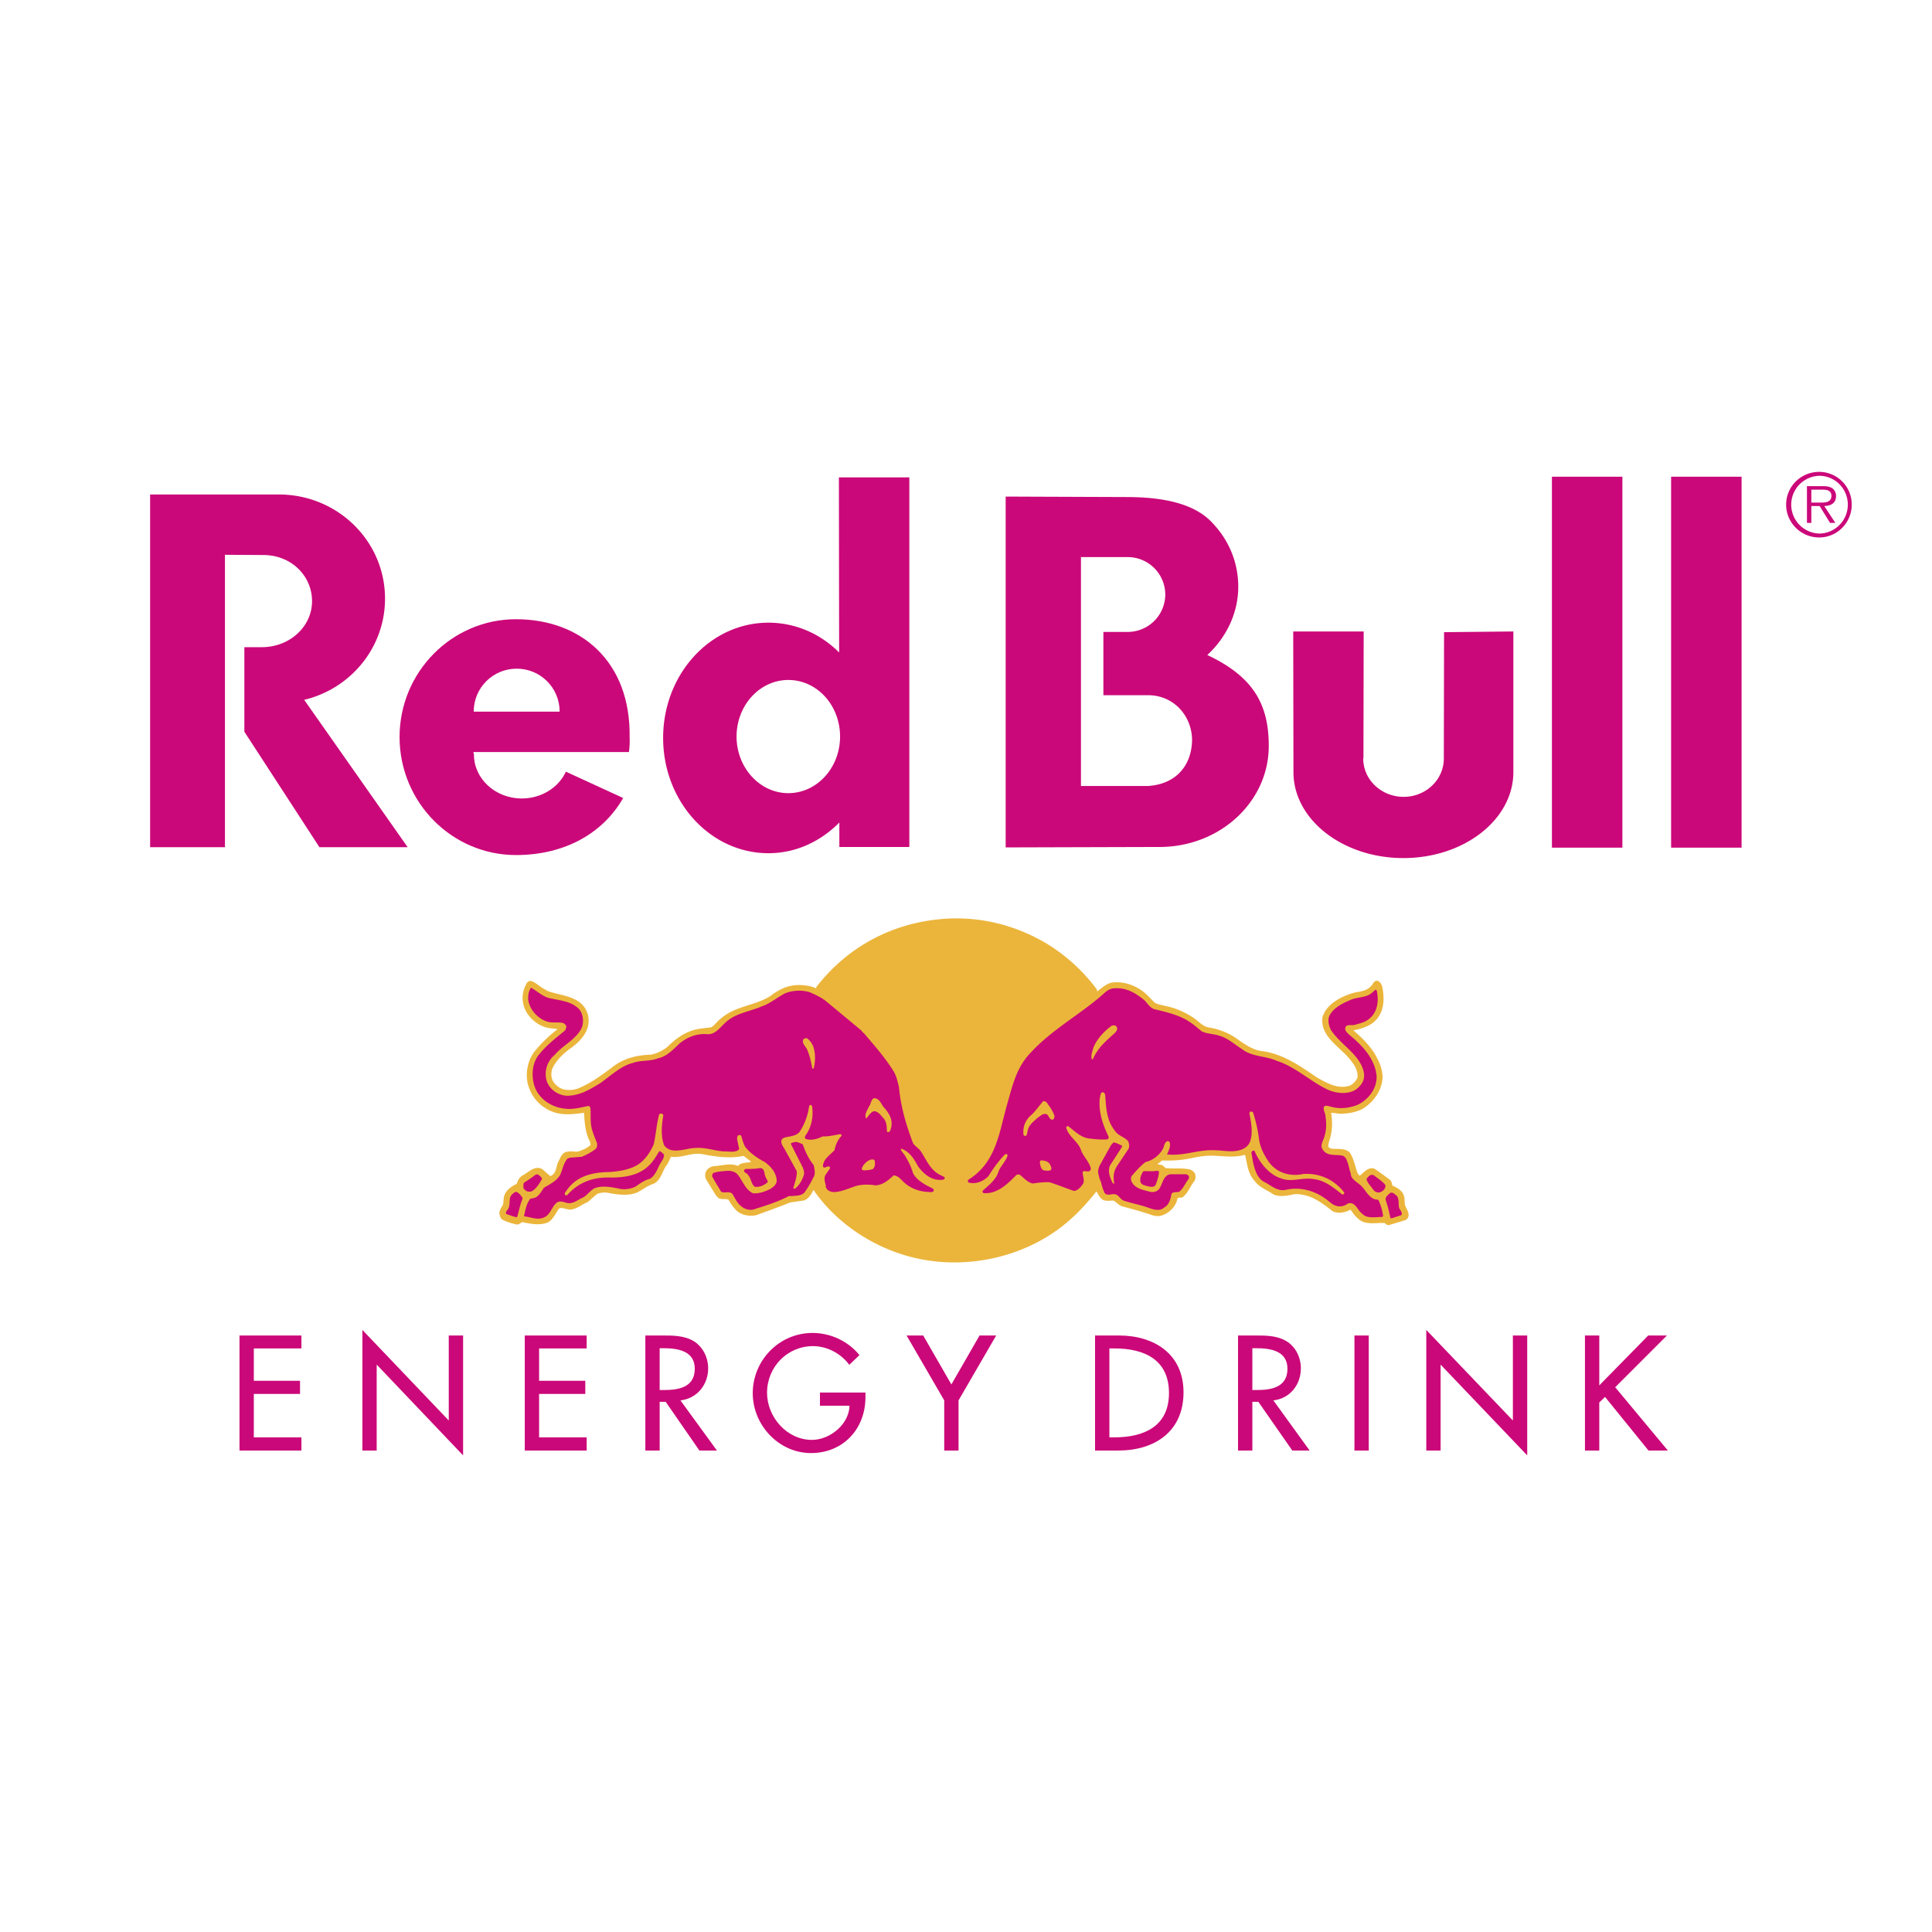 <svg xmlns="http://www.w3.org/2000/svg" width="2500" height="2500" viewBox="0 0 192.756 192.756"><g fill-rule="evenodd" clip-rule="evenodd"><path fill="#fff" fill-opacity="0" d="M0 0h192.756v192.756H0V0z"/><path fill="#cb0879" d="M30.072 134.533v-1.291h-6.177v11.477h6.177v-1.315h-4.748v-4.332h4.61v-1.312h-4.61v-3.227h4.748zM36.155 144.719h1.428v-8.573l8.62 9.057v-11.961h-1.43v8.481l-8.618-9.035v12.031zM52.356 144.719h6.176v-1.315h-4.747v-4.332h4.609v-1.312h-4.609v-3.227h4.747v-1.291h-6.176v11.477zM67.888 139.717c1.66-.184 2.766-1.566 2.766-3.201 0-1.105-.552-2.191-1.498-2.742-.921-.531-2.027-.531-3.042-.531h-1.728v11.477h1.429v-4.861h.6l3.365 4.861h1.75l-3.642-5.003zm-2.074-5.205h.369c1.428 0 3.134.252 3.134 2.049 0 1.844-1.59 2.121-3.042 2.121h-.461v-4.17zM81.807 138.936v1.312h2.95c-.047 1.867-1.959 3.41-3.757 3.41-2.489 0-4.471-2.281-4.471-4.699 0-2.582 2.028-4.656 4.586-4.656 1.406 0 2.789.736 3.618 1.865l1.014-.967c-1.129-1.406-2.903-2.213-4.678-2.213-3.318 0-5.968 2.721-5.968 6.014 0 3.182 2.604 5.971 5.807 5.971 3.226 0 5.438-2.42 5.438-5.576v-.461h-4.539zM94.206 139.717v5.002h1.428v-5.002l3.757-6.475H97.73l-2.811 4.885-2.811-4.885h-1.659l3.757 6.475zM109.254 144.719h2.326c3.619 0 6.5-1.889 6.5-5.807 0-3.826-2.926-5.67-6.453-5.67h-2.373v11.477zm1.43-10.186h.506c2.926 0 5.439 1.082 5.439 4.447 0 3.342-2.514 4.424-5.439 4.424h-.506v-8.871zM127.045 139.717c1.658-.184 2.742-1.566 2.742-3.201 0-1.105-.531-2.191-1.5-2.742-.92-.531-2.004-.531-3.039-.531h-1.729v11.477h1.428v-4.861h.6l3.387 4.861h1.729l-3.618-5.003zm-2.098-5.205h.393c1.406 0 3.109.252 3.109 2.049 0 1.844-1.59 2.121-3.041 2.121h-.461v-4.17zM136.562 133.242h-1.429v11.477h1.429v-11.477zM142.301 144.719h1.428v-8.573l8.642 9.057v-11.961h-1.43v8.481l-8.64-9.035v12.031zM159.561 138.221v-4.979h-1.43v11.477h1.43v-4.795l.576-.551 4.334 5.346h1.933l-5.254-6.315 5.162-5.162h-1.867l-4.884 4.979z"/><path d="M109.369 98.629c.115.023.023.162.092.254h.045c.463-.346.877-.736 1.43-.852 1.107-.139 2.121.207 2.996.805.414.299.783.691 1.152 1.084.277.299.691.299 1.037.414 1.014.184 1.912.555 2.789 1.105.598.348 1.059.992 1.75 1.082a6.635 6.635 0 0 1 2.352.855c.875.576 1.729 1.289 2.742 1.473 2.143.23 3.895 1.453 5.6 2.629.99.553 2.121 1.244 3.342.828.322-.16.6-.459.736-.781.092-.809-.391-1.406-.898-2.008-1.037-1.176-2.789-2.188-2.604-3.961.322-1.293 1.729-2.051 2.859-2.422.643-.23 1.404-.16 1.91-.668.277-.184.393-.783.83-.574.369.254.416.668.463 1.082.16 1.244-.094 2.512-1.244 3.227-.531.32-1.131.484-1.73.598.945.785 1.844 1.707 2.373 2.766.322.6.508 1.152.555 1.867-.047 1.338-.875 2.512-2.006 3.203-.691.346-1.451.484-2.258.484-.299-.021-.576-.092-.875-.092.113.645.137 1.496-.023 2.188-.047.371-.277.762-.254 1.199.16.207.438.207.691.207.6.023 1.291-.021 1.59.602.277.551.416 1.219.621 1.797.092.092.139.299.277.252.416-.369.807-.83 1.383-.689.553.346 1.084.76 1.613 1.15.137.162.184.348.207.555.461.184 1.014.506 1.152 1.012.115.348.047.715.139 1.016.162.369.506.828.23 1.242l-.184.164-1.684.508a.45.45 0 0 1-.391-.209c-.9-.045-1.959.232-2.652-.416-.32-.252-.551-.598-.781-.92-.531.299-1.314.459-1.844.115-1.107-.875-2.236-1.707-3.734-1.66-.645.139-1.475.324-2.119.023-.623-.438-1.361-.668-1.844-1.312-.715-.762-.738-1.639-.969-2.582l-.045-.045c-.945.275-2.006.137-2.973.09-.807-.045-1.568.07-2.305.232a11.55 11.55 0 0 1-2.951.229l-.484.369c.209.068.463.047.623.209l.184.184c.809.092 1.707-.047 2.49.162.184.068.369.23.459.414a.89.89 0 0 1-.043.691c-.416.506-.623 1.174-1.154 1.613-.16.16-.553-.047-.576.252-.184.783-.922 1.475-1.705 1.639-.322.066-.668-.023-.945-.117-.922-.324-1.889-.574-2.834-.828-.322-.094-.576-.395-.854-.576-.414-.023-.943.139-1.266-.232-.207-.207-.438-.668-.461-.689-.854 1.082-1.82 2.143-2.904 3.064-4.518 3.848-11.292 5.092-17.007 3.043-3.157-1.107-6.176-3.229-8.204-6.086.022-.137-.139-.068-.115-.184-.184.391-.461.898-.921 1.061l-1.406.205c-1.129.465-2.258.855-3.387 1.27-.668.137-1.429 0-1.913-.414-.369-.348-.622-.738-.852-1.129-.23-.117-.554-.025-.783-.094-.231-.023-.347-.207-.485-.367l-.991-1.615a.968.968 0 0 1 .024-.76c.208-.369.599-.529.99-.529.715-.07 1.521-.301 2.19 0 .322-.369.807-.301 1.268-.393l.045-.023c-.23-.229-.506-.367-.737-.6-1.29.301-2.742.094-3.987-.137-1.152-.277-2.143.391-3.272.23l-.346.736c-.53.576-.577 1.568-1.382 1.959-.553.162-1.014.531-1.521.807-.898.461-2.12.277-3.064.092-.392-.045-.691-.023-1.038.115-.323.23-.645.578-.991.83-.576.23-1.06.691-1.706.738-.368 0-.714-.232-1.083-.139-.438.508-.645 1.312-1.383 1.496-.738.211-1.613.047-2.304-.113-.231.092-.369.301-.623.23-.507-.117-.991-.254-1.429-.508-.184-.184-.208-.391-.253-.598 0-.324.23-.602.369-.877.069-.322.022-.736.185-1.037.23-.506.736-.807 1.197-1.037.069-.346.277-.668.577-.83.599-.322 1.221-1.037 1.958-.621l.806.691c.692-.299.507-1.014.876-1.592.162-.391.392-.828.875-.852.323-.068.668.023.968 0 .461-.137.921-.324 1.29-.668l-.046-.301c-.461-.852-.554-1.865-.599-2.902-.784.092-1.682.23-2.489.07-1.268-.209-2.466-1.176-2.927-2.375-.554-1.221-.322-2.881.554-3.916a13.66 13.66 0 0 1 2.211-2.121c-.253-.07-.576-.07-.852-.117-1.176-.184-2.305-1.219-2.558-2.373-.184-.76-.023-1.475.346-2.119.115-.139.253-.254.484-.184.553.229.76.529 1.291.805l.322.186c1.475.506 3.434.506 3.986 2.305.369 1.404-.507 2.49-1.567 3.295-.807.553-1.59 1.289-1.981 2.145-.185.619-.092 1.266.461 1.68.529.531 1.475.531 2.143.277 1.268-.529 2.396-1.359 3.526-2.213 1.06-.807 2.374-1.107 3.71-1.15a3.712 3.712 0 0 0 1.66-.785c.83-.828 1.751-1.475 2.834-1.727.484-.117.99-.141 1.498-.207.368-.188.646-.646.991-.879 1.452-1.289 3.433-1.266 4.978-2.279.899-.691 1.866-1.131 3.042-1.061.552.023 1.037.115 1.475.322l.023.023c.046-.047-.046-.068-.023-.115 3.157-4.079 7.559-6.383 12.513-6.821 3.802-.323 7.329.599 10.37 2.373a17.707 17.707 0 0 1 5.071 4.563z" fill="#ebb53b"/><path d="M54.776 99.572c1.037.256 2.212.277 3.019 1.129.438.531.484 1.453.161 2.008-.623 1.082-1.867 1.633-2.627 2.555a2.455 2.455 0 0 0-.783 2.584c.276.828 1.082 1.404 1.958 1.473 1.313.023 2.327-.621 3.364-1.242 1.061-.738 2.051-1.729 3.273-2.029.783-.299 1.729-.137 2.488-.461.876-.16 1.521-.875 2.19-1.496.738-.602 1.636-.969 2.627-.922.898.137 1.406-.691 1.982-1.199 1.037-.922 2.373-1.037 3.572-1.566.829-.277 1.52-.877 2.304-1.291.76-.322 1.797-.369 2.557-.092.507.23 1.014.461 1.453.783l3.641 3.018c.046.117.185.207.276.301 1.038 1.219 2.12 2.441 2.949 3.801.277.463.369.992.507 1.5.184 2.051.737 3.848 1.406 5.623.184.299.53.484.737.758.553.809.922 1.822 1.844 2.352l.552.277c.023.045.046.115 0 .184l-.092.07c-1.106.184-1.936-.508-2.535-1.314-.369-.689-.83-1.475-1.636-1.752-.046-.021-.07.023-.093.047.093.254.346.461.46.691.3.508.577 1.037.715 1.543.185.576.806 1.014 1.314 1.314l.714.369c.091.07.116.207.046.277l-.116.07c-1.197.021-2.281-.348-3.087-1.246-.207-.209-.461-.416-.761-.416-.529.484-1.059.945-1.797.992-.714-.115-1.567-.115-2.235.16-.622.209-1.221.484-1.913.51-.323 0-.691-.164-.807-.463 0-.369-.277-.83-.046-1.244l.46-.668c0-.094-.046-.162-.138-.186-.207-.021-.507.299-.576-.045.045-.691.713-1.105 1.151-1.566.116-.555.323-1.039.714-1.453 0-.07-.069-.139-.115-.16-.575.09-1.152.252-1.774.23-.507.252-1.106.438-1.683.252-.137-.068-.091-.209-.046-.322.6-.809.83-1.891.668-2.949-.045-.047-.069-.139-.162-.117-.092 0-.092.094-.138.164a6.087 6.087 0 0 1-.967 2.557c-.392.416-1.014.393-1.544.553-.116.07-.254.16-.254.324-.023.344.23.598.369.875l1.176 2.143c.021.6-.209 1.152-.347 1.682.069.094.162.047.231 0 .415-.344.668-.852.83-1.359.047-.23-.047-.508-.115-.691l-1.198-2.373c.069-.162.276-.115.415-.186.277-.023.507.141.761.207.275.738.575 1.453 1.105 2.098.092.393.208.922-.046 1.268a9.476 9.476 0 0 1-.874 1.475c-.301.322-.785.301-1.2.346h-.346c-1.06.555-2.189.922-3.318 1.27-.506.23-1.106.068-1.475-.277-.392-.301-.576-.762-.83-1.176-.3-.369-.807-.047-1.151-.254-.3-.506-.6-.99-.877-1.496-.022-.141 0-.277.115-.369.393-.139.854-.162 1.291-.207.416-.025.83.045 1.107.344.53.623.737 1.477 1.544 1.889.622.047 1.175-.16 1.705-.412.299-.186.668-.461.668-.854-.046-.785-.576-1.406-1.222-1.867-.667-.346-1.382-.83-1.89-1.451-.23-.346-.3-.762-.438-1.152a.242.242 0 0 0-.276-.047c-.253.23-.046.623-.023.898.023.186.162.395.046.555-.392.301-.945.139-1.452.16-.991-.07-1.89-.438-2.927-.344-.992.043-2.305.691-3.042-.254-.369-.922-.254-2.051-.092-2.996 0-.117-.115-.162-.208-.184-.069-.023-.184.021-.207.113-.254.922-.323 1.959-.53 2.926-.368.854-.945 1.73-1.821 2.191-.783.391-1.658.529-2.581.6-1.683.021-3.272.367-4.285 1.82-.093.137-.232.252-.186.438.047.047.163.092.231.047 1.152-1.316 2.65-1.822 4.333-1.754 1.613 0 3.204-.275 4.217-1.658.253-.299.415-.645.646-.967.184 0 .322.229.461.322.022.484-.369.805-.53 1.221-.208.438-.438.967-.899 1.221-.53.115-.991.484-1.451.785-.507.23-1.13.322-1.706.162-.737-.141-1.705-.324-2.42.021-.369.23-.645.621-1.014.854-.507.207-.921.621-1.52.598-.393-.07-.899-.344-1.245.023-.415.391-.554 1.082-1.106 1.359-.669.369-1.359 0-2.052-.068l-.022-.025c.138-.621.23-1.266.646-1.75.252-.023.506-.068.713-.254.253-.23.438-.553.623-.828.576-.346 1.245-.645 1.613-1.268.276-.576.3-1.105.738-1.637l.231-.092 1.198-.092c.484-.209.945-.438 1.383-.785.138-.137.161-.344.138-.551-.207-.578-.416-.992-.553-1.592-.138-.645-.046-1.268-.116-1.982-.045-.045-.091-.16-.207-.16-.783.16-1.567.391-2.442.254-1.198-.139-2.443-.922-2.881-2.121-.392-1.037-.299-2.488.461-3.318.715-.898 1.637-1.59 2.488-2.305.139-.092.139-.254.186-.414-.024-.162-.186-.324-.323-.369-.553-.139-1.175.045-1.706-.184-.921-.346-1.659-1.221-1.774-2.166-.023-.438.046-.83.276-1.176.603.317 1.11.847 1.802 1.03zM113.955 99.619c.484.301.691.945 1.268 1.082.99.232 1.957.463 2.857.9.645.322 1.223.783 1.773 1.268.531.301 1.199.254 1.775.461.83.207 1.52.852 2.281 1.336.992.785 2.373.668 3.479 1.176 1.775.555 3.227 1.936 4.863 2.766.854.461 2.145.645 2.996.115.576-.416.945-.945.83-1.684-.322-1.795-2.328-2.787-3.295-4.285-.186-.369-.301-.83-.207-1.268.344-.875 1.312-1.359 2.074-1.682.645-.322 1.428-.254 2.027-.6.207-.139.393-.322.553-.461.137 0 .137.139.16.23.186 1.061 0 2.166-.943 2.789-.346.254-.783.344-1.199.461-.369.16-1.059-.162-1.037.484.094.275.369.506.6.691 1.244 1.035 2.396 2.35 2.535 3.963.045 1.244-.807 2.328-1.867 2.857-.783.322-1.797.461-2.65.205-.23-.02-.6-.25-.76.049-.047.346.184.6.184.943.092.578.092 1.336-.092 1.891-.092.461-.553.992-.139 1.453.416.598 1.223.414 1.867.529.369.068.484.459.576.736.139.346.162.738.301 1.016-.023.645.736.92 1.129 1.359.438.482.83 1.336 1.611 1.291.254.529.416 1.035.486 1.658l-.094.068c-.645 0-1.475.184-1.936-.277-.531-.344-.715-1.312-1.498-1.059-.346.277-.854.367-1.268.184-.369-.137-.645-.482-.99-.691-1.084-.783-2.488-1.174-3.873-.875-.807.207-1.428-.346-2.072-.715-.83-.346-1.061-1.268-1.246-2.027l-.16-.943c.023-.094.068-.186.16-.211h.139c.463 1.107 1.406 2.352 2.605 2.744 1.105.461 2.143-.115 3.316.092 1.131.139 1.982.854 2.859 1.545.092 0 .137-.07.184-.141v-.068c-1.014-1.289-2.443-1.957-4.102-1.844-1.359.301-2.742-.16-3.502-1.312-.438-.668-.785-1.359-.898-2.145a14.813 14.813 0 0 0-.602-2.695c-.092-.047-.184-.115-.275-.068l-.092.139c.16.852.391 1.889.092 2.789-.23.715-.969.965-1.637 1.014-.668.045-1.291-.092-1.982-.092-1.613-.07-3.018.598-4.678.414.139-.371.393-.785.254-1.223-.068-.09-.162-.113-.254-.09-.322.184-.275.574-.459.828-.348.6-1.016 1.105-1.684 1.244-.484.369-.945.877-1.314 1.312-.16.141-.16.393-.115.578.346.807 1.244.898 1.982 1.107.346.021.691-.094.854-.395.299-.482.369-1.291 1.082-1.383h1.568c.113.047.23.115.275.254l-.045.23c-.346.416-.508.945-.945 1.268-.254.068-.598-.023-.762.207-.092.531-.23 1.107-.76 1.383-.393.367-.99.186-1.428.047-.83-.322-1.707-.461-2.535-.738-.369-.113-.508-.551-.877-.645-.369-.092-.76.207-1.061-.117a4.734 4.734 0 0 1-.367-1.105c-.139-.252-.207-.576-.277-.875-.045-.252.023-.438.094-.691l1.15-2.072c.092-.117.184-.254.322-.324.277.07.576.207.83.348l-.047.137-1.174 1.82c-.254.576 0 1.221.252 1.729.07.047.094.139.162.092-.047-.369-.092-.738 0-1.107.07-.344.277-.666.508-.99l.92-1.383c.115-.23.07-.574-.068-.805-.414-.416-.99-.508-1.336-1.062-.783-1.012-.83-2.211-.922-3.502-.023-.115-.092-.252-.23-.275-.092-.023-.16.07-.207.139-.254.828-.092 1.865.115 2.604.162.6.414 1.152.668 1.703.023.117-.047.209-.139.254-.621.047-1.244-.021-1.842-.09-.83-.117-1.406-.738-2.051-1.223-.094-.045-.162.047-.209.094.184.898 1.176 1.406 1.475 2.258.209.645.83 1.174.992 1.867 0 .115-.094.23-.162.275-.23.07-.461-.092-.645.045-.047.369.207.785.047 1.178-.232.322-.531.736-.947.736-.805-.277-1.59-.6-2.396-.854-.576-.047-1.174.047-1.705.117-.529-.117-.898-.578-1.289-.877-.139-.023-.256-.047-.348.045-.898.9-1.867 1.867-3.203 1.797-.092 0-.16-.09-.16-.16l.023-.092c.598-.529 1.289-1.082 1.543-1.82.184-.6.738-1.061.924-1.66.021-.115-.07-.16-.139-.184l-.162.094c-.646.689-1.152 1.404-1.613 2.141-.508.508-1.223.809-1.959.623-.092-.07-.092-.207-.046-.275 2.789-1.707 3.089-4.725 3.871-7.49.531-1.82.9-3.688 2.352-5.186 2.143-2.326 4.816-3.732 7.166-5.783.348-.324.693-.623 1.152-.646 1.11-.092 2.008.369 2.815 1.013z" fill="#cb0879"/><path d="M111.42 102.479c.115.184-.023.344-.115.506-.621.576-1.383 1.197-1.844 1.912a4.03 4.03 0 0 0-.416.762c-.021.023-.066.047-.113.023-.115-.371.047-.738.137-1.105.324-.855 1.039-1.637 1.775-2.191.16-.116.484-.138.576.093zM81.092 104.299c.277.668.277 1.566.092 2.279-.046.049-.092.049-.137.025-.115-.623-.254-1.27-.508-1.867-.138-.346-.599-.645-.369-1.059a.357.357 0 0 1 .369-.07c.254.184.416.438.553.692zM88.237 110.543c.507.576.853 1.199.668 1.98-.068.164-.046.371-.254.416-.091.047-.161-.021-.161-.115-.023-.414-.023-.828-.277-1.176-.276-.297-.575-.783-1.014-.783-.3.068-.53.439-.714.668-.024.047-.069.047-.092.025-.162-.439.161-.785.299-1.152.253-.277.207-1.037.783-.785.393.207.485.645.762.922zM104.553 110.176c.275.344.484.713.645 1.129.023.09 0 .184-.045.275-.047.092-.139.186-.254.115-.301-.115-.254-.576-.645-.553-.277-.023-.461.23-.691.346-.393.367-.922.738-1.016 1.266-.068.186-.045.461-.207.578-.115.023-.23-.07-.23-.162a2.166 2.166 0 0 1 .691-1.844c.484-.414.854-.967 1.268-1.451.23-.047.392.115.484.301zM87.27 115.82c.045.301.045.645-.208.83-.299.092-.6.115-.921.115-.093-.047-.185-.094-.162-.184.139-.393.53-.809.968-.898.137.001.299-.023.323.137zM104.715 116.098c.09.207.252.414.139.621-.186.139-.508.068-.738.047-.277-.16-.322-.484-.369-.785 0-.068.023-.16.092-.207.321-.001.645.07.876.324z" fill="#ebb53b"/><path d="M76.392 117.434c.045.207.322.416.138.576-.368.277-.783.461-1.221.393-.369-.254-.345-.785-.646-1.131-.092-.252-.507-.252-.414-.553l.138-.092c.485 0 .968 0 1.452-.092.506.024.369.598.553.899zM115.637 116.949a4.611 4.611 0 0 1-.346 1.268c-.137.277-.529.186-.783.139-.277-.092-.691-.139-.736-.506-.047-.371.113-.717.299-.992.414-.045.875.045 1.291-.045.138-.026.253.021.275.136zM54.084 117.617c-.253.439-.553.969-1.037 1.246-.185.045-.392.045-.554-.047-.092-.092-.276-.184-.276-.346.023-.162-.046-.391.116-.508.368-.23.714-.461 1.059-.736.116-.047.253-.094.324-.023.137.115.322.254.368.414zM137.115 117.295c.367.301.83.555 1.105.945.047.207-.068.367-.184.508-.139.115-.324.229-.531.229a.723.723 0 0 1-.529-.32c-.229-.348-.553-.646-.645-1.016.14-.231.462-.598.784-.346zM52.125 119.484v.162c-.231.508-.347 1.176-.53 1.773l-.07.023c-.344-.07-.667-.207-1.013-.322-.092-.092 0-.209.023-.299.368-.348.276-.809.345-1.291.07-.275.324-.508.577-.623.3.048.484.349.668.577zM139.373 119.322c.23.324.139.809.207 1.152.068.254.393.484.23.762l-.99.32c-.162 0-.115-.23-.162-.32-.115-.576-.23-.969-.414-1.521-.047-.322.275-.529.484-.715.254-.066.438.162.645.322zM181.5 53.623c1.797 0 3.248-1.476 3.248-3.272a3.25 3.25 0 0 0-3.248-3.272c-1.82 0-3.297 1.452-3.297 3.272 0 1.796 1.477 3.272 3.297 3.272zm0-.392a2.882 2.882 0 0 1 0-5.761c1.59 0 2.857 1.29 2.857 2.88 0 1.59-1.291 2.881-2.857 2.881zm.506-2.744c.67-.022 1.176-.276 1.176-1.014 0-.298-.139-.621-.414-.782-.277-.162-.6-.186-.898-.186h-1.59v3.664h.438v-1.683h.828l1.039 1.683h.529l-1.108-1.682zm-1.289-.344v-1.29h1.061c.436 0 .943.046.943.621 0 .738-.807.669-1.312.669h-.692zM161.865 84.572h-7.029v-37.01h7.029v37.01zM173.758 84.572h-7.031v-37.01h7.031v37.01zM136.031 75.676l.023-12.674h-7.029l.023 14.034c0 4.725 4.91 8.574 10.969 8.574 6.062 0 10.971-3.849 10.971-8.574V63.002l-6.914.07-.023 12.604c0 2.121-1.797 3.826-4.01 3.826s-4.033-1.705-4.033-3.826h.023zM26.269 55.374l-3.825-.023v29.174h-7.467v-35.19H27.813c5.854 0 10.601 4.632 10.601 10.395 0 4.885-3.434 8.986-8.065 10.093l10.324 14.703H31.87l-7.49-11.522v-8.435h1.751c2.766 0 5.001-2.052 5.001-4.586-.001-2.558-2.098-4.609-4.863-4.609zM73.488 73.487c0-3.134 2.329-5.646 5.162-5.646 2.859 0 5.163 2.512 5.163 5.646 0 3.111-2.304 5.646-5.163 5.646-2.834 0-5.162-2.535-5.162-5.646zm10.255 8.572c-1.867 1.891-4.332 3.066-7.075 3.066-5.807 0-10.507-5.163-10.507-11.5 0-6.36 4.7-11.5 10.507-11.5 2.697 0 5.186 1.106 7.053 2.972l-.024-17.467h7.028v36.872h-6.982v-2.443zM114.555 78.418h-6.707V55.582h4.678a3.746 3.746 0 0 1 3.734 3.732 3.747 3.747 0 0 1-3.734 3.733h-2.441v6.315h4.471c2.512 0 4.377 2.028 4.377 4.516-.07 2.582-1.66 4.356-4.378 4.54zm6.451-26.201c1.613 1.705 2.535 3.917 2.535 6.314 0 2.627-1.176 5.048-3.088 6.821 4.725 2.213 6.131 5.07 6.131 9.08 0 5.507-4.771 9.978-10.717 10.07l-15.531.045V49.544l12.029.046c4.01 0 6.959.76 8.641 2.627z" fill="#cb0879"/><path d="M47.262 70.999c0-2.374 1.914-4.286 4.287-4.286s4.287 1.912 4.287 4.286h-8.574zm15.487 4.033c.069-.462.092-.969.069-1.476.116-7.604-4.908-11.776-11.338-11.776-6.407 0-11.615 5.277-11.615 11.753 0 6.499 5.208 11.776 11.615 11.776 4.908 0 8.71-2.212 10.693-5.692l-5.716-2.627c-.714 1.566-2.419 2.674-4.401 2.674-2.627 0-4.771-1.959-4.771-4.379 0-.161-.068-.092-.046-.253h15.51z" fill="#cb0879"/></g></svg>
